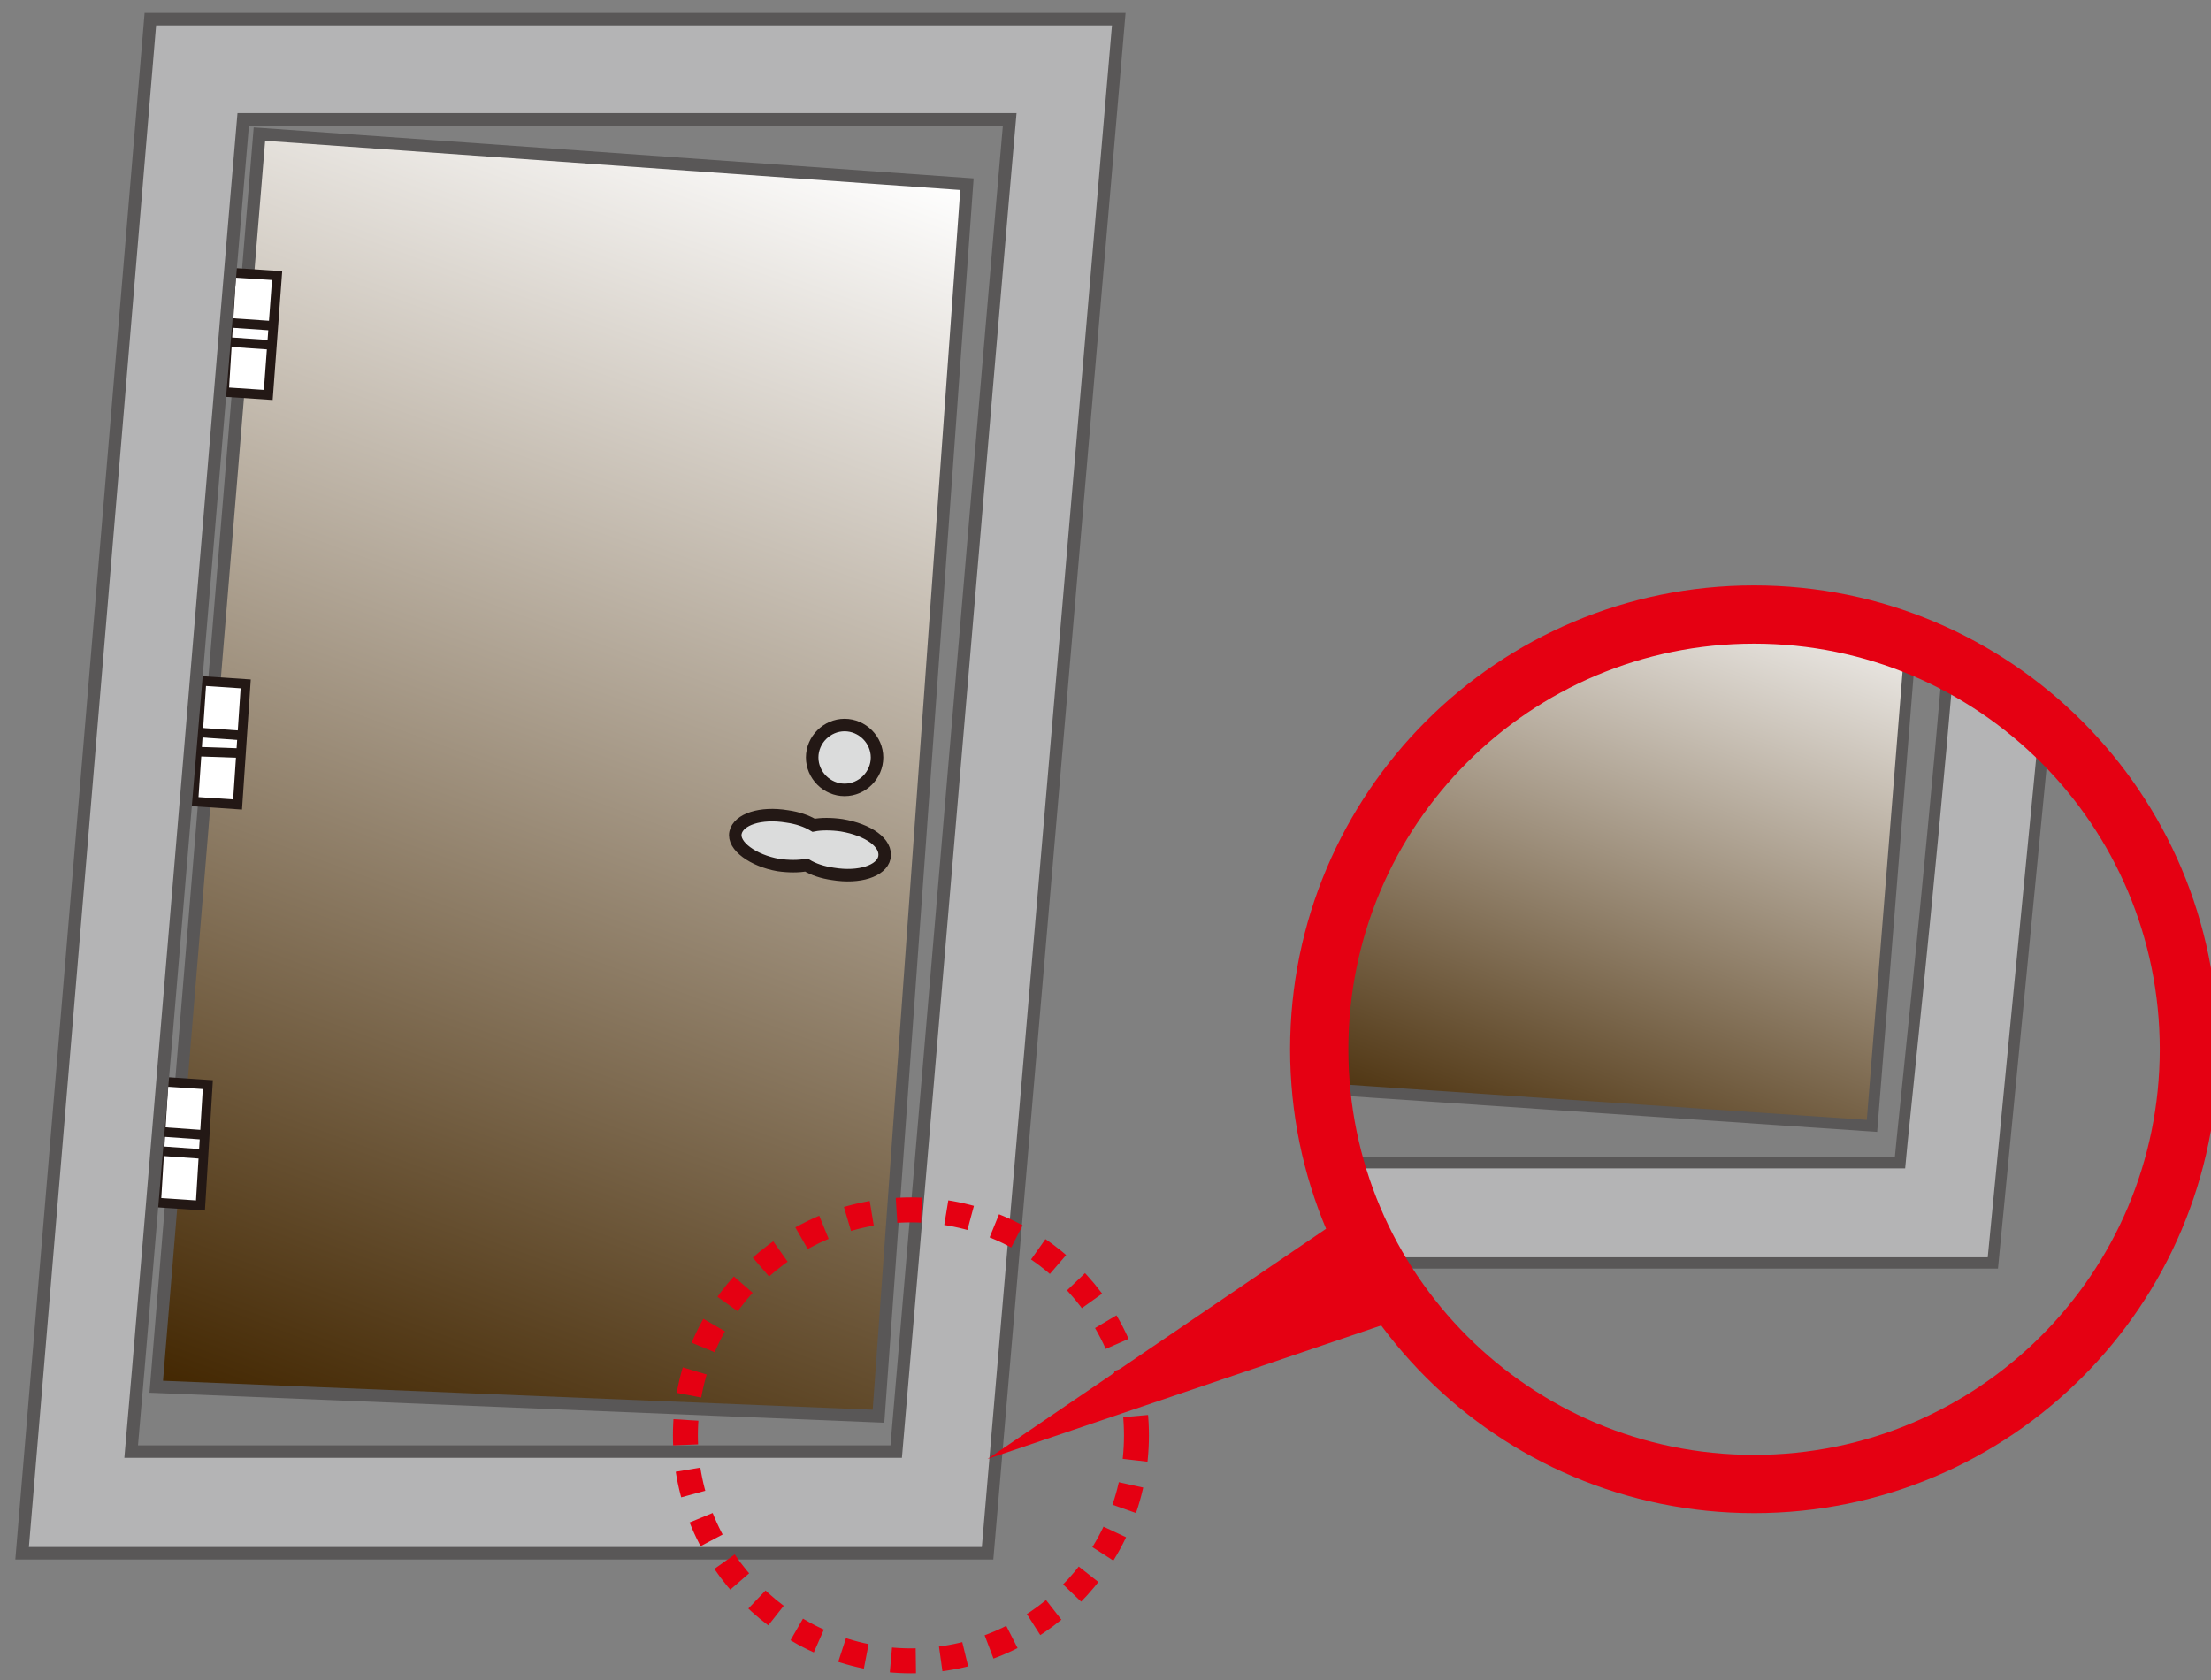 <?xml version="1.0" encoding="utf-8"?>
<!-- Generator: Adobe Illustrator 26.5.3, SVG Export Plug-In . SVG Version: 6.00 Build 0)  -->
<svg version="1.1" id="レイヤー_1" xmlns="http://www.w3.org/2000/svg" xmlns:xlink="http://www.w3.org/1999/xlink" x="0px"
	 y="0px" viewBox="0 0 150 114" style="enable-background:new 0 0 150 114;" xml:space="preserve">
<rect x="0" y="0" width="150" height="114" fill="#808080" stroke="none"/>
<style type="text/css">
	
		.st0{clip-path:url(#SVGID_00000080929676504414175590000009267211620206916261_);fill:url(#SVGID_00000011725136381481905460000017959322877604866235_);}
	.st1{fill:none;stroke:#595757;stroke-width:0.848;}
	.st2{fill:#DBDCDC;}
	.st3{fill:none;stroke:#231815;stroke-width:0.848;}
	.st4{fill:#FFFFFF;}
	.st5{fill:none;stroke:#231815;stroke-width:0.646;}
	.st6{fill:#B4B4B5;}
	
		.st7{clip-path:url(#SVGID_00000067197721913264877440000012684039769241760667_);fill:url(#SVGID_00000150098007524000430240000016689814729912447109_);}
	.st8{fill:none;stroke:#595757;stroke-width:0.766;}
	.st9{fill:none;stroke:#E50012;stroke-width:1.693;stroke-dasharray:1.693,1.693;}
	.st10{fill:none;stroke:#E50012;stroke-width:3.953;}
	.st11{fill:#E50012;}
</style>
<g>
	<g>
		<defs>
			<polygon id="SVGID_1_" points="59.6,96.1 10.6,94.1 17.6,9.1 65.6,12.5 			"/>
		</defs>
		<clipPath id="SVGID_00000019671238121379064560000011783463122898868916_">
			<use xlink:href="#SVGID_1_"  style="overflow:visible;"/>
		</clipPath>
		
			<linearGradient id="SVGID_00000123403524780361152290000002722493592982230692_" gradientUnits="userSpaceOnUse" x1="-524.623" y1="476.951" x2="-522.858" y2="476.951" gradientTransform="matrix(-18.5 50.828 50.828 18.5 -33894.016 17850.527)">
			<stop  offset="0" style="stop-color:#FFFFFF"/>
			<stop  offset="1" style="stop-color:#422600"/>
		</linearGradient>
		
			<polygon style="clip-path:url(#SVGID_00000019671238121379064560000011783463122898868916_);fill:url(#SVGID_00000123403524780361152290000002722493592982230692_);" points="
			93.5,19.3 59.1,113.8 -17.4,85.9 17,-8.5 		"/>
	</g>
	<polygon class="st1" points="59.6,96.1 10.6,94.1 17.6,9.1 65.6,12.5 	"/>
	<g>
		<path class="st2" d="M57.1,56c-0.7-0.1-1.4-0.1-1.9,0c-0.5-0.3-1.1-0.5-1.8-0.6c-1.8-0.3-3.3,0.2-3.5,1.1
			c-0.2,0.9,1.2,1.9,2.9,2.2c0.7,0.1,1.4,0.1,1.9,0c0.5,0.3,1.1,0.5,1.8,0.6c1.8,0.3,3.3-0.2,3.5-1.1C60.2,57.2,58.9,56.3,57.1,56"
			/>
		<path class="st3" d="M57.1,56c-0.7-0.1-1.4-0.1-1.9,0c-0.5-0.3-1.1-0.5-1.8-0.6c-1.8-0.3-3.3,0.2-3.5,1.1
			c-0.2,0.9,1.2,1.9,2.9,2.2c0.7,0.1,1.4,0.1,1.9,0c0.5,0.3,1.1,0.5,1.8,0.6c1.8,0.3,3.3-0.2,3.5-1.1C60.2,57.2,58.9,56.3,57.1,56z"
			/>
		<path class="st2" d="M59.5,51.4c0,1.2-1,2.2-2.2,2.2c-1.2,0-2.2-1-2.2-2.2c0-1.2,1-2.2,2.2-2.2C58.5,49.2,59.5,50.2,59.5,51.4"/>
		<path class="st3" d="M59.5,51.4c0,1.2-1,2.2-2.2,2.2c-1.2,0-2.2-1-2.2-2.2c0-1.2,1-2.2,2.2-2.2C58.5,49.2,59.5,50.2,59.5,51.4z"/>
		<polygon class="st4" points="13.6,81.8 10.6,81.6 11.1,73.4 14.1,73.6 		"/>
		<polygon class="st5" points="13.6,81.8 10.6,81.6 11.1,73.4 14.1,73.6 		"/>
		<line class="st2" x1="10.9" y1="76.8" x2="13.7" y2="77"/>
		<line class="st5" x1="10.9" y1="76.8" x2="13.7" y2="77"/>
		<line class="st2" x1="10.8" y1="78.1" x2="13.6" y2="78.3"/>
		<line class="st5" x1="10.8" y1="78.1" x2="13.6" y2="78.3"/>
		
			<rect x="10.8" y="48.9" transform="matrix(6.721320e-02 -0.998 0.998 6.721320e-02 -36.404 61.88)" class="st4" width="8.2" height="3"/>
		
			<rect x="10.8" y="48.9" transform="matrix(6.721320e-02 -0.998 0.998 6.721320e-02 -36.404 61.88)" class="st5" width="8.2" height="3"/>
		<line class="st2" x1="13.4" y1="49.7" x2="16.3" y2="49.9"/>
		<line class="st5" x1="13.4" y1="49.7" x2="16.3" y2="49.9"/>
		<line class="st2" x1="13.3" y1="51" x2="16.2" y2="51.1"/>
		<line class="st5" x1="13.3" y1="51" x2="16.2" y2="51.1"/>
		<polygon class="st4" points="18.2,26.8 15.2,26.6 15.7,18.5 18.8,18.7 		"/>
		<polygon class="st5" points="18.2,26.8 15.2,26.6 15.7,18.5 18.8,18.7 		"/>
		<line class="st2" x1="15.5" y1="21.9" x2="18.4" y2="22.1"/>
		<line class="st5" x1="15.5" y1="21.9" x2="18.4" y2="22.1"/>
		<line class="st2" x1="15.4" y1="23.2" x2="18.3" y2="23.4"/>
		<line class="st5" x1="15.4" y1="23.2" x2="18.3" y2="23.4"/>
		<path class="st6" d="M72.2,1.3h-62L1.5,105.4H67L75.9,1.3H72.2z M68.5,8.1c-0.6,6.6-7.2,84.8-7.7,90.4H8.9
			c0.6-6.6,7.1-84.8,7.6-90.4H68.5z"/>
		<path class="st1" d="M72.2,1.3h-62L1.5,105.4H67L75.9,1.3H72.2z M68.5,8.1c-0.6,6.6-7.2,84.8-7.7,90.4H8.9
			c0.6-6.6,7.1-84.8,7.6-90.4H68.5z"/>
	</g>
	<g>
		<defs>
			<path id="SVGID_00000134966640814011062530000007749758821118742424_" d="M90,71.3c0,0.9,0,1.7,0.1,2.6l36.9,2.5l2.6-32.6
				c-3.3-1.3-6.8-2-10.5-2C103,41.8,90,55,90,71.3"/>
		</defs>
		<clipPath id="SVGID_00000028290527808458362320000011797141010229158076_">
			<use xlink:href="#SVGID_00000134966640814011062530000007749758821118742424_"  style="overflow:visible;"/>
		</clipPath>
		
			<linearGradient id="SVGID_00000109725666955573253950000017421761404201200048_" gradientUnits="userSpaceOnUse" x1="-521.903" y1="471.071" x2="-520.307" y2="471.071" gradientTransform="matrix(-10.586 29.086 29.086 10.586 -19108.106 10228.365)">
			<stop  offset="0" style="stop-color:#FFFFFF"/>
			<stop  offset="1" style="stop-color:#422600"/>
		</linearGradient>
		
			<polygon style="clip-path:url(#SVGID_00000028290527808458362320000011797141010229158076_);fill:url(#SVGID_00000109725666955573253950000017421761404201200048_);" points="
			140.8,45.9 125,89.2 78.9,72.4 94.6,29.1 		"/>
	</g>
	<g>
		<path class="st8" d="M129.6,43.8c-3.3-1.3-6.8-2-10.5-2C103,41.8,90,55,90,71.3c0,0.9,0,1.7,0.1,2.6l36.9,2.5L129.6,43.8z"/>
		<path class="st6" d="M138.8,48.6c-2-1.5-4.2-2.8-6.6-3.8c-1.4,16.3-3.1,31.8-3.3,34.1H91.6c0.4,2.4,1.2,4.7,2.2,6.8h41.4
			L138.8,48.6z"/>
		<path class="st8" d="M138.8,48.6c-2-1.5-4.2-2.8-6.6-3.8c-1.4,16.3-3.1,31.8-3.3,34.1H91.6c0.4,2.4,1.2,4.7,2.2,6.8h41.4
			L138.8,48.6z"/>
		<path class="st9" d="M77.1,97.4c0,8.5-6.9,15.3-15.3,15.3c-8.4,0-15.3-6.9-15.3-15.3c0-8.5,6.9-15.3,15.3-15.3
			C70.2,82.1,77.1,88.9,77.1,97.4z"/>
		<path class="st10" d="M148.5,71.2c0,16.3-13.2,29.5-29.5,29.5c-16.3,0-29.5-13.2-29.5-29.5c0-16.3,13.2-29.5,29.5-29.5
			C135.3,41.7,148.5,54.9,148.5,71.2z"/>
		<polygon class="st11" points="91.7,82.2 95.3,89.4 67,99 		"/>
	</g>
</g>
</svg>
